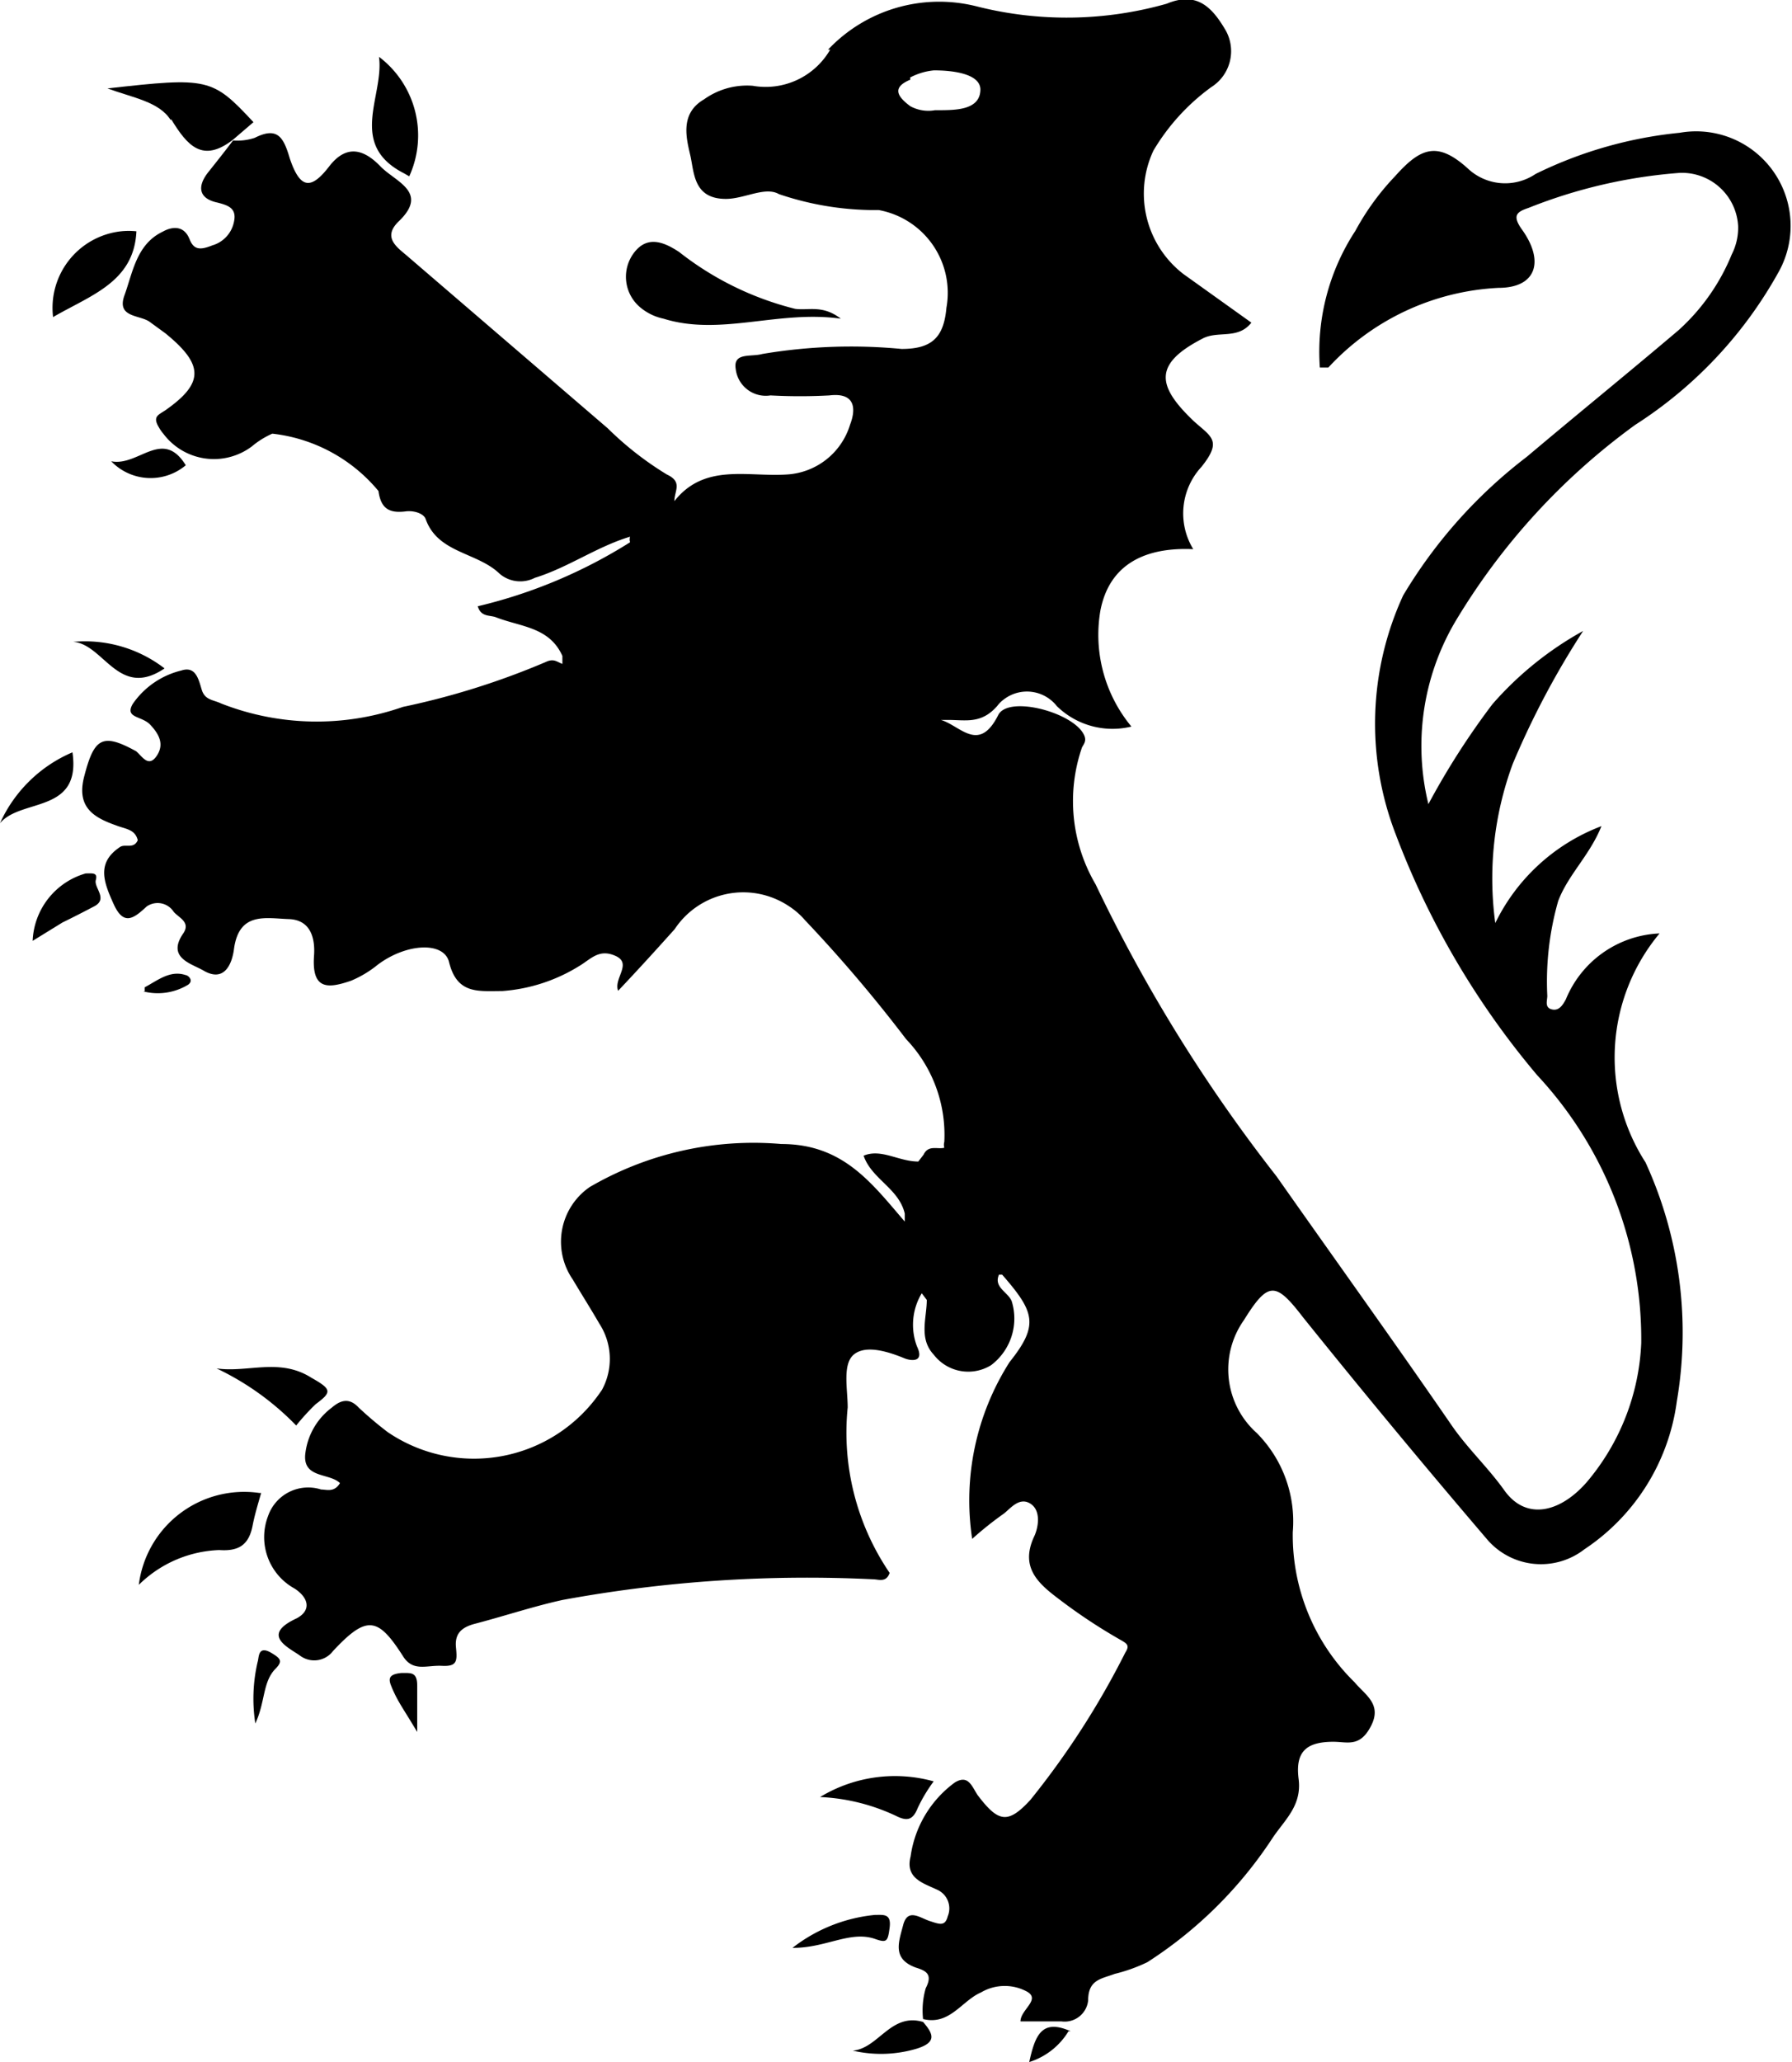 <svg xmlns="http://www.w3.org/2000/svg" viewBox="0 0 67.52 77.65"><path d="M15.21,6.52l.21.12a3.71,3.71,0,0,0-1.14-4.5h0C14.48,3.61,13.09,5.43,15.21,6.52Z" fill="currentColor"/><path d="M31.68,12c-.69-.53-1.21-.3-1.72-.37a11.59,11.59,0,0,1-4.37-2.14c-.56-.37-1.18-.63-1.68,0h0a1.5,1.5,0,0,0,.22,2.09A2,2,0,0,0,25,12C27.15,12.67,29.31,11.67,31.68,12Z" fill="currentColor"/><path d="M3.53,34.14c.57-.28,0-.71.08-1s-.13-.25-.38-.25h0a2.76,2.76,0,0,0-2,2.54l1.12-.69C2.76,34.54,3.15,34.34,3.53,34.14Z" fill="currentColor"/><path d="M6.2,25.17h0a4.91,4.91,0,0,0-3.44-1C3.92,24.26,4.47,26.34,6.2,25.17Z" fill="currentColor"/><path d="M10.38,62.84c.3-.3.17-.4-.16-.6-.51-.3-.46.19-.51.33h0a6.09,6.09,0,0,0-.09,2.33C10,64.09,9.89,63.34,10.38,62.84Z" fill="currentColor"/><path d="M2.73,28.33h0A5.25,5.25,0,0,0,0,31C.79,30.05,3.07,30.65,2.73,28.33Z" fill="currentColor"/><path d="M4.19,17.37Z" fill="currentColor"/><path d="M2,11.94c1.43-.83,3.05-1.32,3.14-3.23l0,0a2.81,2.81,0,0,0-.58,0A2.9,2.9,0,0,0,2,11.94Z" fill="currentColor"/><path d="M6.45,4.49c.61,1,1.18,1.66,2.33.77l.77-.66C8,2.94,7.86,2.9,4.05,3.33,5,3.68,6,3.83,6.43,4.52Z" fill="currentColor"/><path d="M4.19,17.37A2.06,2.06,0,0,0,7,17.52C6.12,16.1,5.22,17.58,4.19,17.37Z" fill="currentColor"/><path d="M11.89,52.88c.62-.46.62-.56-.16-1-1.2-.76-2.39-.18-3.57-.35h0a10.36,10.36,0,0,1,3,2.15A8.63,8.63,0,0,1,11.89,52.88Z" fill="currentColor"/><path d="M34.58,68.08a5.89,5.89,0,0,1,.6-1,5.44,5.44,0,0,0-4.28.59h0a7.49,7.49,0,0,1,2.86.71C34.16,68.58,34.39,68.56,34.58,68.08Z" fill="currentColor"/><path d="M26,5.81c.16.65.1,1.68,1.35,1.68.7,0,1.48-.48,2-.18a11.27,11.27,0,0,0,3.45.6l.31,0a3.17,3.17,0,0,1,2.55,3.68h0c-.1,1.12-.55,1.55-1.69,1.55a20.07,20.07,0,0,0-5.25.19c-.43.12-1.1-.07-1,.56a1.14,1.14,0,0,0,1.31,1,20.55,20.55,0,0,0,2.22,0c1-.12,1,.53.78,1.1a2.65,2.65,0,0,1-2.42,1.88c-1.46.09-3.07-.43-4.2,1,0-.39.32-.72-.28-1a12.15,12.15,0,0,1-2.23-1.74L15.31,9.61c-.38-.32-.9-.69-.28-1.28,1.14-1.1-.13-1.48-.69-2.06s-1.24-.91-1.94,0-1.1.82-1.48-.3c-.23-.78-.45-1.22-1.32-.78a2.1,2.1,0,0,1-.82.1c-.31.41-.5.65-.93,1.19s-.37,1,.35,1.15c.38.1.72.2.62.7A1.16,1.16,0,0,1,8,9.24c-.45.18-.7.18-.86-.24-.25-.61-.79-.4-1-.28-1,.47-1.14,1.55-1.45,2.4s.58.73.95,1l.59.43c1.45,1.18,1.47,1.87,0,2.9-.25.17-.49.23-.25.63a1.51,1.51,0,0,0,.18.26,2.38,2.38,0,0,0,3.33.47,3.21,3.21,0,0,1,.77-.48,6.07,6.07,0,0,1,4,2.16c.09.65.39.84,1,.77.34-.05.71.08.78.29.46,1.29,1.95,1.24,2.79,2.06a1.2,1.2,0,0,0,1.32.15c1.26-.39,2.33-1.17,3.59-1.55a.37.37,0,0,0,0,.21A18.93,18.93,0,0,1,18,22.83c.13.42.45.32.7.42.93.36,2,.36,2.49,1.45V25c-.2-.07-.32-.22-.63-.07a28.73,28.73,0,0,1-5.38,1.69,9.85,9.85,0,0,1-6.85-.13c-.29-.14-.61-.12-.73-.52s-.23-.9-.77-.72A3.11,3.11,0,0,0,5,26.51c-.31.54.34.44.66.78s.55.73.24,1.18-.55,0-.77-.18c-1.27-.7-1.58-.5-1.95.92-.32,1.18.34,1.57,1.19,1.87.35.14.72.14.82.56-.15.34-.46.13-.66.25-.91.6-.62,1.33-.25,2.15s.74.57,1.24.1l0,0a.72.72,0,0,1,1,.16h0c.15.24.71.4.37.87-.61.91.34,1.12.78,1.38.79.46,1.08-.26,1.15-.84.2-1.38,1.19-1.13,2.06-1.1s1,.79.95,1.41c-.08,1.26.53,1.21,1.4.91a4.08,4.08,0,0,0,1-.6c1.09-.82,2.5-.88,2.69-.1.3,1.22,1.1,1.09,2,1.09a6.37,6.37,0,0,0,2.9-.94c.44-.26.75-.67,1.38-.38s-.09.85.09,1.31c.73-.77,1.44-1.55,2.13-2.32a3.1,3.1,0,0,1,4.3-.87,2.8,2.8,0,0,1,.61.53,54.27,54.27,0,0,1,3.81,4.48A5.21,5.21,0,0,1,35.58,43a.41.41,0,0,0,0,.22c-.25.07-.6-.12-.78.26l-.2.26c-.74,0-1.4-.5-2.06-.22.3.88,1.33,1.23,1.55,2.18V46c-1.25-1.45-2.32-2.92-4.65-2.92a12.25,12.25,0,0,0-7.22,1.62h0a2.5,2.5,0,0,0-.64,3.48h0c.32.54.67,1.09,1,1.66a2.44,2.44,0,0,1,.1,2.5l-.07.1a5.78,5.78,0,0,1-8,1.49h0a13.87,13.87,0,0,1-1.1-.93c-.39-.42-.74-.22-1,0a2.53,2.53,0,0,0-1,1.69c-.15,1,.9.76,1.3,1.16-.22.36-.5.24-.71.24a1.6,1.6,0,0,0-2,1,2.21,2.21,0,0,0,1,2.73c.55.36.63.84.06,1.13-1.35.63-.28,1.09.15,1.4l0,0a.89.89,0,0,0,1.24-.18c1.27-1.36,1.69-1.28,2.63.19.38.61.89.34,1.47.37s.58-.18.53-.7.22-.74.66-.87c1.12-.29,2.22-.66,3.35-.91a51,51,0,0,1,11.7-.78c.21,0,.5.14.63-.24A9.39,9.39,0,0,1,31.94,53c0-.69-.21-1.64.24-2s1.27-.11,1.9.15c.22.09.77.18.47-.45a2.3,2.3,0,0,1,.18-2l.19.25c0,.68-.31,1.45.26,2.06a1.64,1.64,0,0,0,2.16.4A2.2,2.2,0,0,0,38.12,49c-.14-.35-.69-.52-.48-1h.12c1.22,1.4,1.4,1.89.28,3.29a9.69,9.69,0,0,0-1.41,6.66A13,13,0,0,1,37.82,57c.25-.19.58-.64,1-.38s.3.91.15,1.23c-.57,1.21.2,1.82,1,2.42a20.59,20.59,0,0,0,2.21,1.46c.28.16.4.22.22.5a31,31,0,0,1-3.57,5.54c-.86.94-1.22.85-2-.18-.22-.34-.35-.77-.85-.47a4.16,4.16,0,0,0-1.67,2.79c-.21.82.47,1,1,1.25h0a.77.77,0,0,1,.4,1c-.1.39-.31.3-.68.18s-.83-.5-1,.15-.42,1.27.47,1.6c.38.12.66.24.38.78a3,3,0,0,0-.1,1.16c1,.25,1.46-.69,2.18-1A1.76,1.76,0,0,1,38.7,75c.52.3-.25.68-.25,1.12H40a.89.89,0,0,0,1-.79h0c0-.79.5-.81,1-1a6.24,6.24,0,0,0,1.23-.44,15.9,15.9,0,0,0,4.7-4.65c.46-.7,1.13-1.23,1-2.25s.28-1.4,1.31-1.4c.53,0,1,.22,1.42-.6s-.22-1.16-.62-1.64a7.75,7.75,0,0,1-2.33-5.66,4.72,4.72,0,0,0-1.36-3.73,3.21,3.21,0,0,1-.48-4.25c.92-1.48,1.2-1.44,2.23-.1Q52.47,53.8,56,57.93a2.67,2.67,0,0,0,3.7.41,7.94,7.94,0,0,0,3.48-5.57,15.36,15.36,0,0,0-1.18-9,7.29,7.29,0,0,1,.53-8.62A4,4,0,0,0,59,37.63c-.11.2-.25.45-.53.38s-.17-.33-.17-.51a11.05,11.05,0,0,1,.41-3.57c.38-1,1.19-1.72,1.63-2.82a7.33,7.33,0,0,0-4,3.65,12.46,12.46,0,0,1,.66-6,31.7,31.7,0,0,1,2.65-5,12.66,12.66,0,0,0-3.42,2.76,28.56,28.56,0,0,0-2.41,3.76,9.22,9.22,0,0,1,1-6.85A25,25,0,0,1,61.61,16,16.09,16.09,0,0,0,67,10.27,3.56,3.56,0,0,0,63.29,5a15.82,15.82,0,0,0-5.43,1.55,2.05,2.05,0,0,1-2.57-.22c-1.12-1-1.75-.79-2.72.3a9.54,9.54,0,0,0-1.5,2.06,8.31,8.31,0,0,0-1.34,5.15h.32a9.35,9.35,0,0,1,6.41-3c1.43,0,1.74-1,.89-2.19-.38-.53-.21-.67.24-.82a19.24,19.24,0,0,1,5.7-1.32,2.12,2.12,0,0,1,2.2,2,2.21,2.21,0,0,1-.24,1.07,7.82,7.82,0,0,1-2,2.85C61.4,14,59.44,15.59,57.53,17.2a18.47,18.47,0,0,0-4.66,5.22,11.54,11.54,0,0,0-.28,9,31,31,0,0,0,5.33,9.07,14.59,14.59,0,0,1,3.92,10.08,8.67,8.67,0,0,1-2.06,5.25c-1,1.14-2.28,1.45-3.1.3-.62-.87-1.4-1.59-2-2.47-2.17-3.15-4.4-6.25-6.58-9.35a59.15,59.15,0,0,1-6.82-11,6.19,6.19,0,0,1-.51-5.16c.09-.15.16-.25.09-.43-.35-.87-2.87-1.55-3.25-.78-.73,1.45-1.43.39-2.16.18h.28c.66,0,1.24.16,1.84-.52a1.18,1.18,0,0,1,.25-.25,1.43,1.43,0,0,1,2,.25,3,3,0,0,0,2.81.77A5.41,5.41,0,0,1,41.46,23c.34-1.78,1.72-2.4,3.5-2.32a2.58,2.58,0,0,1,.31-3.1c.8-1,.36-1.13-.3-1.73-1.38-1.32-1.52-2.14.34-3.1.58-.31,1.33.05,1.84-.6l-2.56-1.83a3.82,3.82,0,0,1-1.13-4.65,8,8,0,0,1,2.18-2.39,1.6,1.6,0,0,0,.54-2.14c-.5-.85-1.07-1.48-2.22-1a13.8,13.8,0,0,1-7.16.1,5.76,5.76,0,0,0-5.6,1.63l.08,0a2.81,2.81,0,0,1-2.92,1.36,2.78,2.78,0,0,0-1.83.51C25.63,4.26,25.85,5.16,26,5.81Zm8.29-2.89a2.4,2.4,0,0,1,.9-.27c.73,0,1.73.13,1.75.71,0,.82-1,.79-1.71.79A1.42,1.42,0,0,1,34.3,4c-.5-.37-.7-.71,0-1Z" fill="currentColor"/><path d="M34.56,77.14c.75-.24.6-.56.22-1h0c-1.22-.36-1.68,1-2.65,1.08A4.7,4.7,0,0,0,34.56,77.14Z" fill="currentColor"/><path d="M38.78,77.65a2.66,2.66,0,0,0,1.48-1.16l.08,0C39.24,76,39,76.66,38.78,77.65Z" fill="currentColor"/><path d="M32.93,73c.48.17.52.13.59-.41s-.23-.48-.56-.48h0a6,6,0,0,0-3.1,1.24C31.1,73.36,32,72.71,32.93,73Z" fill="currentColor"/><path d="M7,36.72c-.59-.2-1.06.2-1.55.46v.15H5.39a2.2,2.2,0,0,0,1.7-.25C7.32,36.91,7.07,36.72,7,36.72Z" fill="currentColor"/><path d="M8.26,58.37c.72.05,1.1-.18,1.25-.88.08-.43.21-.85.33-1.27H9.77a4,4,0,0,0-4.54,3.46A4.54,4.54,0,0,1,8.26,58.37Z" fill="currentColor"/><path d="M15.11,63c-.58.06-.46.3-.27.72s.46.79.88,1.5h0c0-.84,0-1.22,0-1.75S15.46,63,15.11,63Z" fill="currentColor"/></svg>
